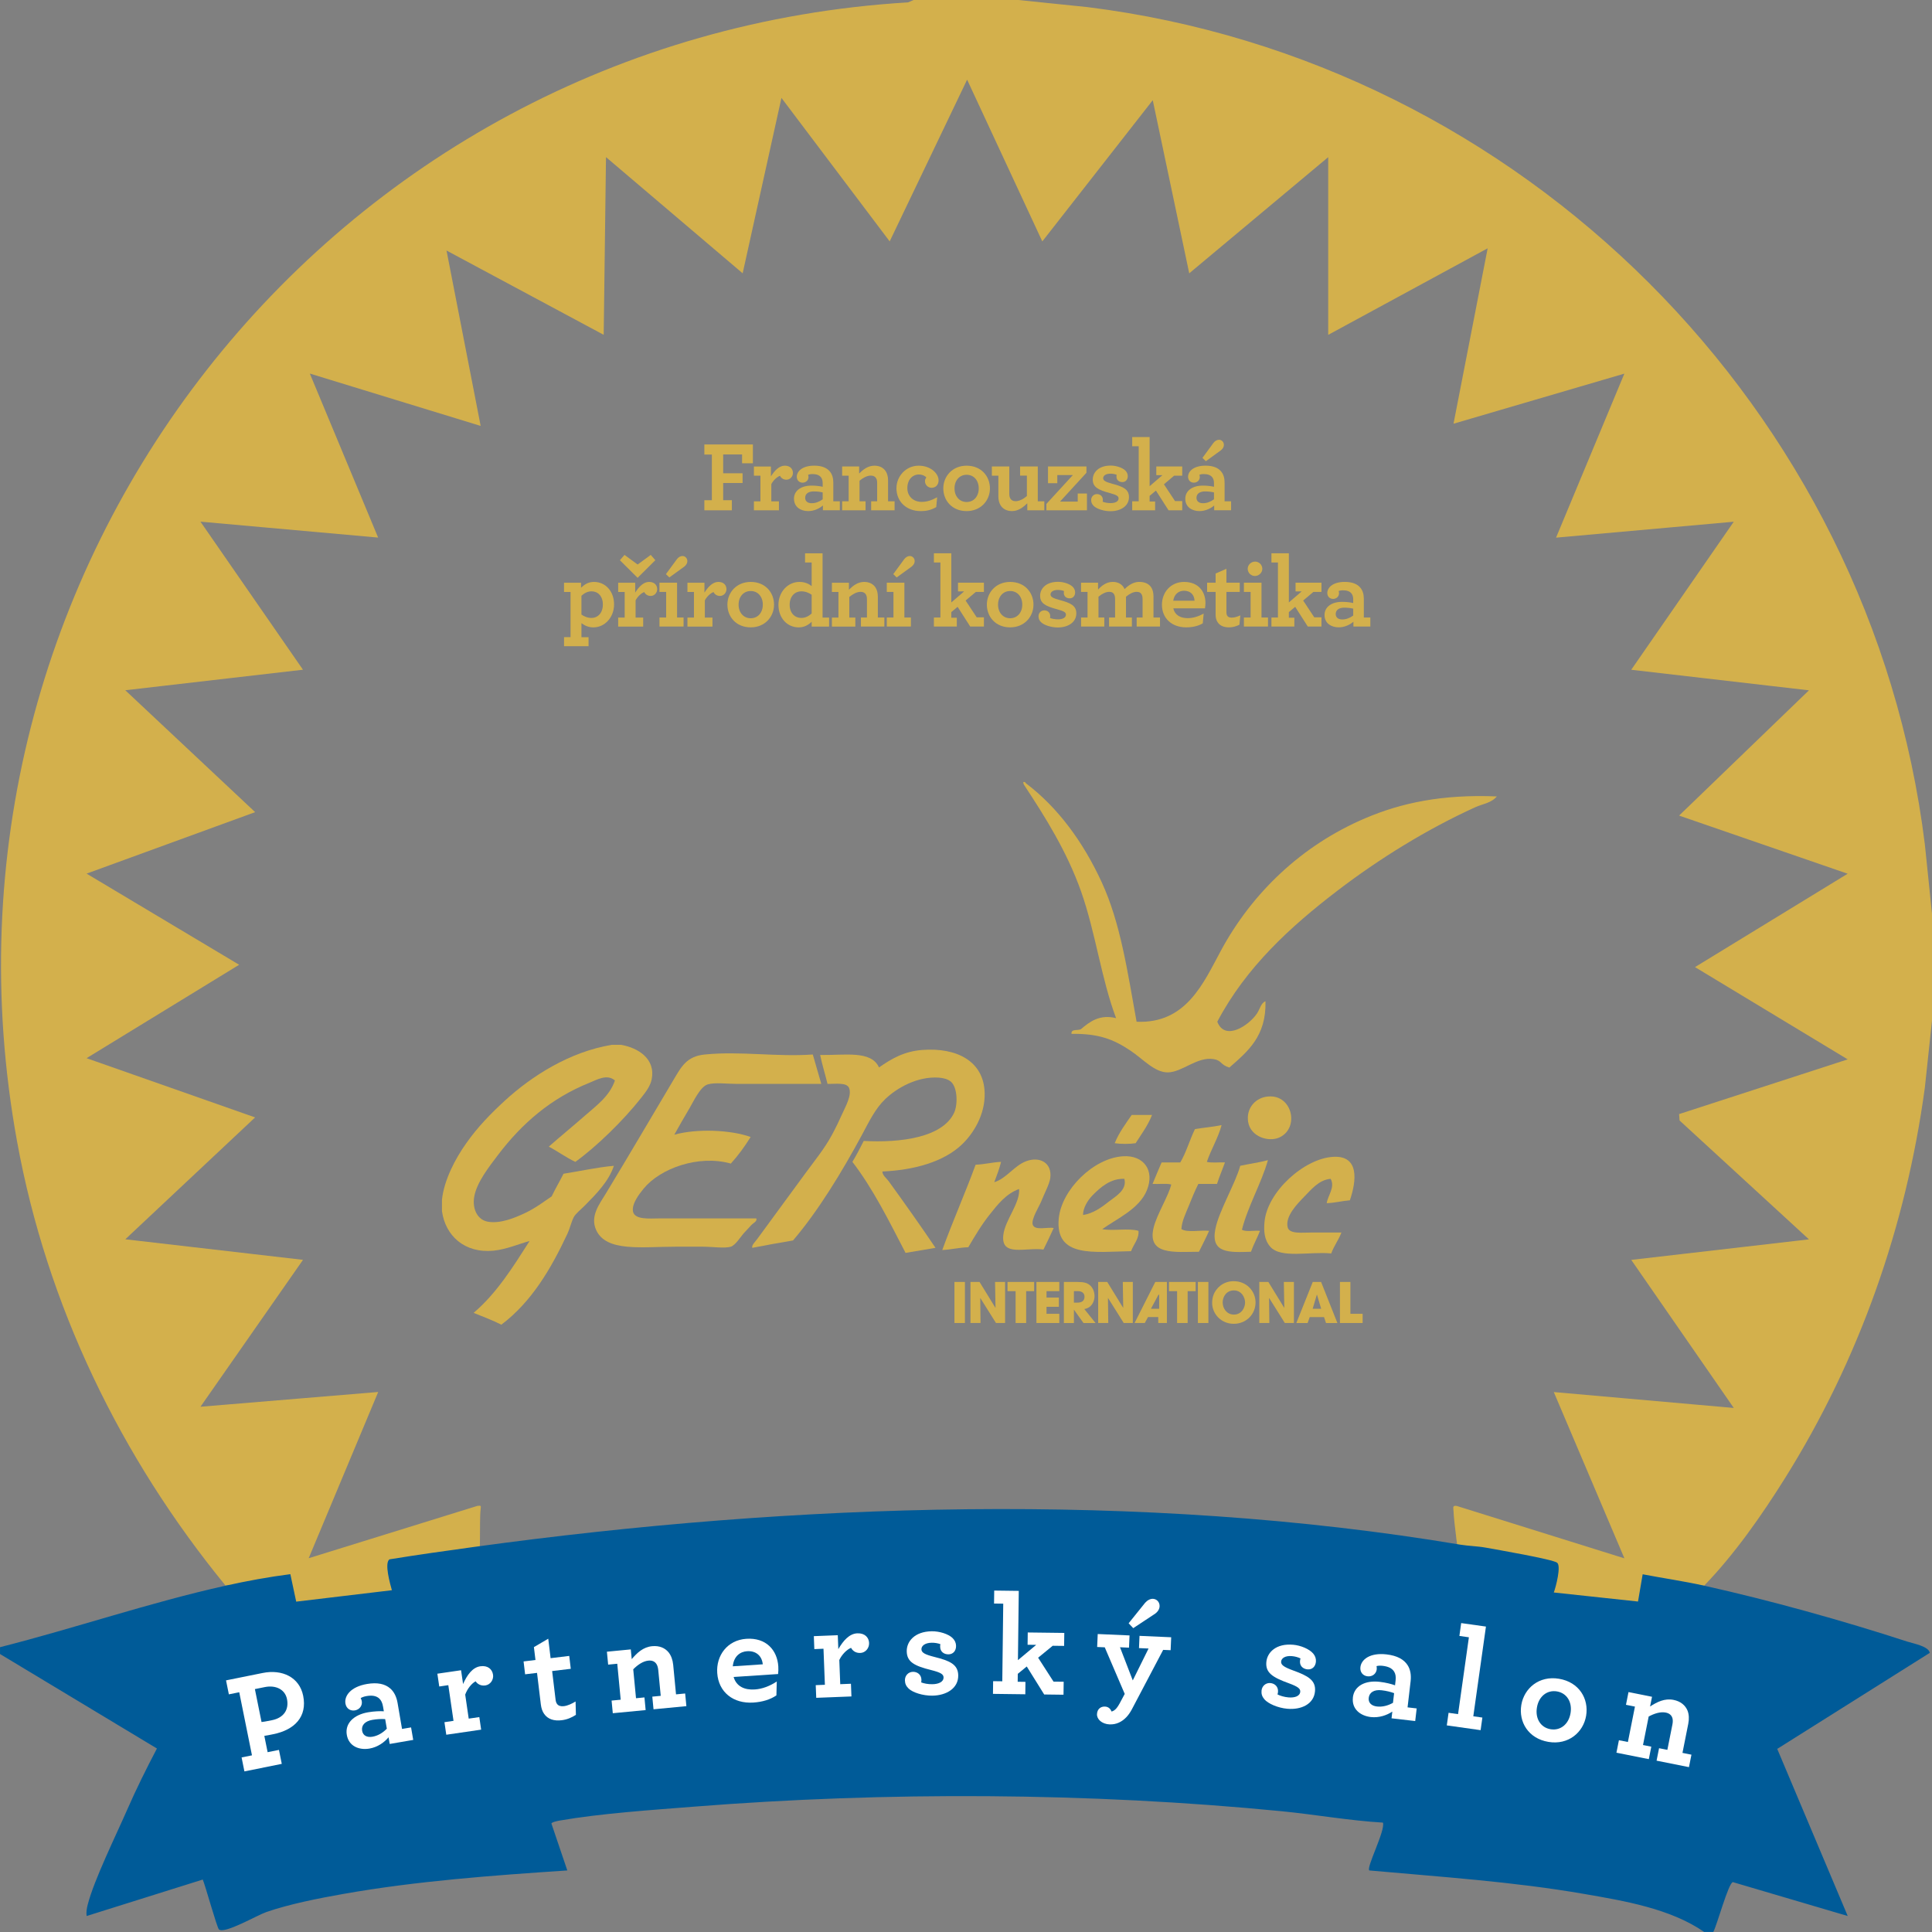 <?xml version="1.0" encoding="UTF-8"?>
<svg id="Layer_1" data-name="Layer 1" xmlns="http://www.w3.org/2000/svg" viewBox="0 0 85.431 85.431">
  <rect x="0" y="0" width="85.431" height="85.431" fill="#808080" stroke="none"/>
  <defs>
    <style>
      .cls-1, .cls-2 {
        fill: #d3b04c;
      }

      .cls-2 {
        fill-rule: evenodd;
      }

      .cls-3 {
        fill: #fff;
      }

      .cls-4 {
        fill: #005b98;
      }
    </style>
  </defs>
  <path class="cls-1" d="M45.032,0l3.06.315c19.213,2.391,34.651,17.798,37.023,37.023l.315,3.06v4.735l-.315,2.959c-.833,6.144-2.907,12.04-6.191,17.282-1.034,1.65-2.219,3.344-3.568,4.743-.894-.199.18,2.669-.72,2.496l-1.206-.795-5.724-.4c.09-.233.338-1.186.143-1.32-.224-.154-1.664-.575-2.146-.662-.375-.068-.778-.074-1.127-.132-.075-.435-.289-2.042-.301-2.463-.004-.149-.071-.291.147-.248l7.408,2.315-3.123-7.353,7.959.703-4.533-6.547,7.857-.908-5.721-5.256-.021-.283,7.455-2.42-6.751-4.08,6.75-4.129-7.454-2.571,5.742-5.539-7.858-.909,4.533-6.546-7.858.704,3.021-7.253-7.555,2.215,1.51-7.757-7.051,3.828v-7.858l-6.145,5.137-1.613-7.656-4.884,6.245-3.325-7.152-3.424,7.151-4.786-6.345-1.715,7.756-6.043-5.137-.102,7.857-6.95-3.727,1.51,7.756-7.555-2.316,3.021,7.253-7.857-.704,4.533,6.547-7.857.908,5.743,5.39-7.454,2.719,6.746,4.03-6.747,4.131,7.453,2.619-5.74,5.389,7.858.909-4.534,6.496,7.859-.653-3.074,7.351,7.459-2.314c.166-.019.163-.015.144.144-.066.549.03,2.29-.134,2.979-1.246.171-.758,1.798-2,2-.238.162-2.074.733-2,1h-4l-1-1c-.958.124-1.205-1.807-2.145-1.598-4.641-5.672-7.9-12.389-9.22-19.643C-3.857,25.155,14.57,1.647,40.155.105l.244-.105h4.634Z"/>
  <path class="cls-4" d="M64.577,68.304c.349.058.752.064,1.127.132.482.087,2.922.508,3.146.662.195.134-.053,1.087-.143,1.32l3.724.4.206-1.205c.9.173,1.826.305,2.72.504,2.895.644,6.145,1.547,8.966,2.468.271.088.965.21,1.009.503l-6.745,4.246,3.117,7.389-5.08-1.498c-.2.05-.697,1.899-.864,2.204h-.403c-1.502-1.037-3.532-1.374-5.318-1.683-3.134-.543-6.326-.751-9.491-1.037-.141-.131.717-1.764.605-2.115-1.501-.089-2.989-.357-4.484-.504-8.498-.831-17.482-.874-25.991-.201-1.856.147-4.125.299-5.934.615-.08.014-.374.073-.359.137l.701,2.068c-3.277.219-6.66.465-9.894,1.037-1.081.191-2.395.448-3.425.806-.399.139-1.839.977-2.085.766-.088-.075-.596-1.922-.716-2.206l-5.136,1.612c-.023-.177.006-.333.049-.504.276-1.085,1.258-3.08,1.746-4.198.401-.918.849-1.818,1.314-2.705l-6.938-4.178v-.302c3.336-.847,6.611-1.973,9.974-2.72.94-.209,1.906-.386,2.864-.509l.259,1.215,4.231-.505c-.074-.267-.344-1.203-.106-1.365,1.242-.202,2.487-.377,3.733-.548,14.161-1.946,29.503-2.467,43.622-.101Z"/>
  <g id="logo">
    <path class="cls-2" d="M45.251,34.58c.062-.01.096.011.108.052,1.426,1.074,2.548,2.619,3.353,4.37.834,1.803,1.136,3.916,1.547,6.178,2.191.097,2.951-1.705,3.728-3.143,1.371-2.537,3.553-4.654,6.394-5.86,1.57-.668,3.377-1.061,5.807-.96-.245.295-.638.333-.958.48-2.14.973-4.247,2.28-6.075,3.676-2.094,1.601-4.055,3.393-5.328,5.806.343.891,1.423.144,1.76-.371.125-.191.179-.467.371-.532.042,1.552-.794,2.223-1.597,2.93-.408-.126-.331-.314-.693-.373-.728-.122-1.386.578-2.025.587-.588.006-1.093-.587-1.652-.96-.762-.51-1.409-.758-2.61-.745-.028-.242.302-.125.426-.213.376-.322.821-.661,1.545-.481-.655-1.742-.906-3.778-1.545-5.594-.63-1.783-1.599-3.312-2.503-4.688-.031-.043-.056-.086-.054-.159"/>
    <rect class="cls-1" x="42.205" y="56.686" width=".463" height="1.816"/>
    <polygon class="cls-1" points="42.913 56.686 43.314 56.686 44.016 57.829 44.021 57.823 44 56.686 44.444 56.686 44.444 58.502 44.041 58.502 43.349 57.398 43.346 57.4 43.358 58.502 42.913 58.502 42.913 56.686"/>
    <polygon class="cls-1" points="44.909 57.094 44.552 57.094 44.552 56.686 45.729 56.686 45.729 57.094 45.376 57.094 45.376 58.502 44.909 58.502 44.909 57.094"/>
    <polygon class="cls-1" points="45.83 56.686 46.841 56.686 46.841 57.094 46.276 57.094 46.276 57.378 46.822 57.378 46.822 57.785 46.276 57.785 46.276 58.095 46.841 58.095 46.841 58.502 45.83 58.502 45.83 56.686"/>
    <path class="cls-1" d="M47.042,56.686h.573c.321,0,.444.041.561.13.15.117.223.308.223.497,0,.209-.107.516-.452.571l.496.619h-.531l-.421-.586h-.004v.586h-.444v-1.816ZM47.487,57.601h.165c.273,0,.304-.175.304-.262,0-.165-.12-.246-.3-.246h-.169v.508Z"/>
    <polygon class="cls-1" points="48.56 56.686 48.961 56.686 49.664 57.829 49.668 57.823 49.649 56.686 50.092 56.686 50.092 58.502 49.69 58.502 48.998 57.398 48.993 57.4 49.006 58.502 48.56 58.502 48.56 56.686"/>
    <polygon class="cls-1" points="52.05 57.094 51.692 57.094 51.692 56.686 52.871 56.686 52.871 57.094 52.516 57.094 52.516 58.502 52.05 58.502 52.05 57.094"/>
    <rect class="cls-1" x="52.97" y="56.686" width=".464" height="1.816"/>
    <path class="cls-1" d="M54.558,56.653c.559,0,.961.435.961.94,0,.509-.398.944-.964.944-.571,0-.955-.454-.955-.921,0-.121.018-.255.071-.386.097-.236.379-.578.888-.578M54.566,58.129c.328,0,.49-.299.49-.531,0-.235-.162-.538-.496-.538-.322,0-.495.274-.495.53,0,.279.189.54.5.54"/>
    <polygon class="cls-1" points="55.685 56.686 56.085 56.686 56.786 57.829 56.791 57.823 56.77 56.686 57.216 56.686 57.216 58.502 56.813 58.502 56.122 57.398 56.117 57.4 56.129 58.502 55.685 58.502 55.685 56.686"/>
    <path class="cls-1" d="M57.915,58.24l-.094.262h-.498l.726-1.816h.368l.721,1.816h-.503l-.088-.262h-.631ZM58.044,57.873h.377l-.185-.623h-.007l-.185.623Z"/>
    <polygon class="cls-1" points="59.251 56.686 59.713 56.686 59.713 58.095 60.254 58.095 60.254 58.502 59.251 58.502 59.251 56.686"/>
    <path class="cls-1" d="M51.435,56.686h-.349l-.916,1.816h.451l.143-.262h.453v.262h.382v-1.816h-.164ZM50.892,57.873l.335-.623h.03v.623h-.365Z"/>
    <path class="cls-2" d="M27.043,46.202h.426c.743.131,1.529.613,1.348,1.525-.058.291-.254.551-.449.799-.802,1.022-2.009,2.193-2.927,2.851-.417-.198-.77-.462-1.174-.674.517-.454,1.057-.896,1.576-1.351.505-.444,1.115-.874,1.348-1.575-.346-.3-.795-.033-1.124.101-1.694.679-2.992,1.799-4.05,3.199-.375.498-.94,1.201-1.049,1.851-.088.535.146,1.024.625,1.098.553.086,1.176-.178,1.6-.375.484-.226.853-.513,1.202-.749.163-.342.354-.662.524-1.001.743-.115,1.436-.277,2.226-.351-.223.682-.759,1.224-1.278,1.751-.17.176-.413.357-.499.526-.105.207-.169.496-.275.724-.726,1.55-1.586,3.019-2.925,4.025-.385-.196-.812-.355-1.225-.523,1.019-.866,1.74-2.026,2.474-3.175-.45.113-.993.364-1.599.426-1.272.121-2.123-.655-2.275-1.751v-.501c.093-.873.585-1.81,1.075-2.501.523-.74,1.093-1.317,1.699-1.875,1.189-1.092,2.867-2.164,4.725-2.473"/>
    <path class="cls-2" d="M39.017,51.801c.008.179.177.293.276.426.681.939,1.439,2.01,2.074,2.951-.439.076-.881.151-1.324.224-.727-1.4-1.427-2.824-2.35-4.025.178-.295.34-.609.5-.926,1.604.089,3.491-.143,3.999-1.25.162-.35.155-1.118-.148-1.374-.13-.108-.333-.162-.528-.175-.945-.067-1.857.453-2.373.95-.443.424-.711.991-1.025,1.574-.87,1.616-1.933,3.369-3.052,4.676-.604.103-1.207.208-1.8.326-.042-.114.129-.267.227-.403.69-.952,1.413-1.918,2.125-2.899.376-.519.825-1.053,1.174-1.7.154-.287.315-.616.475-.975.119-.269.415-.785.275-1.099-.11-.248-.602-.164-.95-.175-.105-.431-.233-.834-.326-1.277,1.082.019,2.264-.215,2.602.551.554-.385,1.112-.715,1.923-.774,1.511-.112,2.713.492,2.75,1.9.026.955-.491,1.788-.999,2.274-.809.78-2.14,1.142-3.525,1.201"/>
    <path class="cls-2" d="M35.941,46.628c.125.434.249.867.375,1.299h-3.799c-.389,0-.9-.071-1.223.025-.334.098-.641.781-.803,1.05-.254.425-.452.78-.674,1.174.993-.278,2.482-.218,3.376.1-.264.423-.551.819-.876,1.176-1.435-.404-3.126.219-3.85,1.101-.19.231-.546.68-.475,1.024.078.372.757.3,1.15.3h4.301c.05.129-.135.203-.227.301-.093.106-.197.217-.299.324-.169.184-.397.563-.601.626-.266.082-.837,0-1.225,0h-1.223c-1.487,0-3.05.24-3.501-.725-.289-.62.136-1.152.423-1.627.99-1.632,1.974-3.314,2.976-4.998.358-.601.587-1.07,1.401-1.149,1.573-.156,3.178.113,4.774,0"/>
    <path class="cls-2" d="M55.966,48.501c1.163-.213,1.543,1.377.599,1.8-.47.21-1.272-.032-1.375-.7-.085-.562.278-1.008.776-1.101"/>
    <path class="cls-2" d="M50.942,49.302c-.187.474-.47.848-.725,1.249-.257.041-.669.041-.926,0,.192-.473.48-.855.751-1.249h.9Z"/>
    <path class="cls-2" d="M53.366,51.377c.218.055.541.011.8.024-.113.32-.246.62-.351.95h-.825c-.155.306-.291.641-.425.975-.131.329-.307.671-.324,1.024.27.165.834.035,1.224.076-.141.319-.297.619-.449.925-1.057.005-2.309.174-2.002-1.075.15-.597.658-1.391.777-1.899-.225-.058-.559-.009-.826-.026.129-.322.267-.633.4-.95h.826c.265-.443.416-1,.65-1.475.384-.063.8-.096,1.176-.175-.134.529-.463,1.071-.652,1.627"/>
    <path class="cls-2" d="M48.739,54.351c.471.091,1.174-.055,1.603.076.036.345-.226.609-.326.899-1.619.026-3.37.317-3.199-1.449.123-1.266,1.535-2.673,2.848-2.748.904-.055,1.404.618,1.051,1.497-.331.828-1.326,1.26-1.976,1.725M48.315,52.851c-.229.235-.426.569-.424.875.444-.064.827-.343,1.15-.599.294-.23.805-.509.677-1-.606-.024-1.051.368-1.403.724"/>
    <path class="cls-2" d="M59.69,53.076c-.357.029-.653.114-1.024.127.05-.346.382-.709.173-1.076-.525.045-.856.475-1.2.823-.257.268-.826.836-.698,1.326.079.304.66.224,1.075.224h1.3c-.125.336-.33.588-.45.926-.954-.093-2.234.238-2.698-.299-.268-.307-.29-.7-.252-1.101.124-1.334,1.764-2.81,3.051-2.873,1.143-.058,1.02,1.057.723,1.923"/>
    <path class="cls-2" d="M46.592,54.303c-.142.323-.297.636-.451.95-.792-.106-1.899.345-1.774-.651.079-.662.743-1.387.697-2.025-.571.201-.95.686-1.298,1.125-.354.444-.658.951-.949,1.45-.412.011-.744.104-1.151.123.466-1.286,1.006-2.494,1.475-3.773.402-.014.725-.108,1.126-.126-.081.319-.191.61-.301.899.534-.162.88-.726,1.401-.924.601-.231,1.168.062,1.074.749-.037.257-.242.637-.4,1.026-.094.231-.447.783-.376,1.023.086.287.681.096.926.153"/>
    <path class="cls-2" d="M56.066,51.302c-.283,1.01-.891,2.042-1.149,3.076.174.105.543.021.799.048-.125.319-.285.602-.399.925-.977.034-1.786.07-1.576-1.001.156-.8.892-2.025,1.101-2.8.404-.087.836-.145,1.225-.249"/>
  </g>
  <g id="Francouzská_přírodní_kosmetika-group" data-name="Francouzská přírodní kosmetika-group">
    <path class="cls-1" d="M31.146,22.119h.332v-2.018h-.332v-.447h2.146v.832h-.478v-.39h-.836v.832h.858v.429h-.858v.761h.385v.447h-1.217v-.447Z"/>
    <path class="cls-1" d="M35.063,20.911c0,.164-.128.301-.288.301-.146,0-.243-.084-.283-.173-.137.049-.296.199-.385.368v.761h.336v.398h-1.106v-.398h.288v-1.133h-.288v-.407h.752v.438c.164-.261.367-.474.615-.474.239,0,.358.146.358.319Z"/>
    <path class="cls-1" d="M35.108,22.057c0-.363.319-.584.779-.584.199,0,.385.026.491.053v-.155c0-.115-.026-.204-.075-.266-.08-.102-.208-.142-.38-.142-.084,0-.146.014-.19.031.009.026.018.071.018.097,0,.146-.115.252-.261.252s-.257-.102-.257-.261c0-.239.243-.491.77-.491.332,0,.558.093.695.261.102.124.15.292.15.487v.827h.288v.398h-.748v-.212c-.155.133-.389.248-.65.248-.332,0-.628-.181-.628-.544ZM36.378,22.079v-.305c-.11-.027-.248-.044-.398-.044-.235,0-.376.106-.376.283,0,.155.115.239.288.239s.341-.066.487-.173Z"/>
    <path class="cls-1" d="M37.99,20.937c.186-.182.394-.345.677-.345.23,0,.398.093.5.248.066.106.102.239.102.398v.929h.288v.398h-1.036v-.398h.266v-.81c0-.08-.013-.15-.04-.199-.044-.084-.124-.128-.239-.128-.168,0-.345.098-.5.226v.911h.266v.398h-1.036v-.398h.288v-1.133h-.288v-.407h.752v.31Z"/>
    <path class="cls-1" d="M39.641,21.579c0-.504.407-.987.982-.987.531,0,.88.345.88.65,0,.204-.137.328-.31.328-.159,0-.292-.133-.292-.292,0-.058.026-.124.062-.164-.036-.049-.155-.133-.345-.133-.221,0-.496.181-.496.606,0,.372.283.606.628.606.234,0,.438-.066.69-.204l-.04.434c-.208.12-.407.177-.69.177-.61,0-1.071-.398-1.071-1.022Z"/>
    <path class="cls-1" d="M41.712,21.596c0-.531.398-1.004,1.031-1.004.642,0,1.031.465,1.031,1.004,0,.531-.398,1.004-1.031,1.004-.642,0-1.031-.464-1.031-1.004ZM43.279,21.596c0-.354-.221-.602-.535-.602s-.536.248-.536.602.221.602.536.602.535-.248.535-.602Z"/>
    <path class="cls-1" d="M44.245,22.344c-.062-.102-.098-.234-.098-.39v-.92h-.288v-.407h.771v1.208c0,.084.014.146.04.199.044.084.124.128.238.128.169,0,.346-.097.5-.226v-.903h-.301v-.407h.783v1.54h.288v.398h-.752v-.31c-.187.181-.395.345-.678.345-.234,0-.407-.097-.504-.256Z"/>
    <path class="cls-1" d="M46.271,22.282l1.169-1.274h-.687v.358h-.411v-.739h1.699v.279l-1.168,1.274h.783v-.358h.407v.743h-1.793v-.283Z"/>
    <path class="cls-1" d="M49.63,21.317c-.155,0-.261-.093-.261-.239,0-.031,0-.058.009-.084-.08-.031-.178-.049-.274-.049-.217,0-.323.097-.323.199,0,.111.11.168.407.248.465.124.734.239.734.589,0,.407-.381.624-.818.624-.297,0-.615-.106-.743-.235-.08-.08-.111-.159-.111-.261,0-.142.106-.261.257-.261.133,0,.261.088.261.257,0,.026-.004.053-.009.08.089.035.213.062.35.062.195,0,.354-.066.354-.208,0-.098-.084-.155-.381-.235-.535-.142-.761-.27-.761-.602,0-.301.247-.615.792-.615.234,0,.518.088.65.221.07.071.106.155.106.248,0,.155-.098.261-.239.261Z"/>
    <path class="cls-1" d="M50.065,22.167h.287v-2.434h-.287v-.407h.77v2.173l.566-.487h-.27v-.385h1.146v.407h-.358l-.451.381.491.743h.318v.407h-.605l-.558-.872-.279.234v.248h.243v.39h-1.013v-.398Z"/>
    <path class="cls-1" d="M52.412,22.057c0-.363.318-.584.778-.584.199,0,.385.026.491.053v-.155c0-.115-.026-.204-.075-.266-.08-.102-.208-.142-.381-.142-.084,0-.146.014-.19.031.01.026.019.071.019.097,0,.146-.115.252-.262.252-.146,0-.257-.102-.257-.261,0-.239.244-.491.771-.491.332,0,.558.093.694.261.103.124.15.292.15.487v.827h.288v.398h-.748v-.212c-.154.133-.39.248-.65.248-.332,0-.628-.181-.628-.544ZM53.681,22.079v-.305c-.11-.027-.248-.044-.398-.044-.234,0-.376.106-.376.283,0,.155.115.239.288.239.172,0,.341-.066.486-.173ZM53.172,20.247l.486-.664c.066-.084.155-.137.244-.137.119,0,.217.097.217.226,0,.084-.045.173-.138.244l-.659.478-.15-.146Z"/>
    <path class="cls-1" d="M24.941,28.175h.288v-2h-.288v-.407h.752v.221c.15-.142.314-.257.575-.257.504,0,.885.412.885.996,0,.562-.403,1.014-.916,1.014-.208,0-.38-.076-.526-.186v.62h.314v.398h-1.084v-.398ZM26.658,26.732c0-.372-.221-.584-.496-.584-.182,0-.323.08-.451.195v.832c.124.088.274.15.451.15.257,0,.496-.208.496-.593Z"/>
    <path class="cls-1" d="M29.061,26.051c0,.164-.128.301-.288.301-.146,0-.243-.084-.283-.173-.137.049-.296.199-.385.368v.761h.336v.398h-1.106v-.398h.288v-1.133h-.288v-.407h.752v.438c.164-.261.367-.474.615-.474.239,0,.358.146.358.319ZM28.977,24.772l-.783.779-.783-.779.204-.235.58.425.58-.425.204.235Z"/>
    <path class="cls-1" d="M29.16,27.307h.296v-1.133h-.296v-.407h.779v1.54h.288v.398h-1.066v-.398ZM29.447,25.387l.487-.664c.066-.084.155-.137.243-.137.12,0,.217.097.217.226,0,.084-.044.173-.137.244l-.66.478-.15-.146Z"/>
    <path class="cls-1" d="M32.124,26.051c0,.164-.128.301-.288.301-.146,0-.243-.084-.283-.173-.137.049-.296.199-.385.368v.761h.336v.398h-1.106v-.398h.288v-1.133h-.288v-.407h.752v.438c.164-.261.367-.474.615-.474.239,0,.358.146.358.319Z"/>
    <path class="cls-1" d="M32.165,26.736c0-.531.398-1.004,1.031-1.004.642,0,1.031.465,1.031,1.004,0,.531-.398,1.005-1.031,1.005-.642,0-1.031-.465-1.031-1.005ZM33.731,26.736c0-.354-.221-.602-.535-.602s-.536.248-.536.602.221.602.536.602.535-.248.535-.602Z"/>
    <path class="cls-1" d="M34.422,26.745c0-.562.407-1.013.929-1.013.248,0,.429.093.54.186v-1.044h-.292v-.407h.774v2.841h.288v.398h-.77v-.212c-.142.137-.323.248-.571.248-.513,0-.898-.412-.898-.996ZM35.891,27.13v-.832c-.128-.088-.279-.15-.46-.15-.27,0-.513.208-.513.593,0,.372.23.584.513.584.182,0,.328-.08.46-.195Z"/>
    <path class="cls-1" d="M37.538,26.077c.186-.182.394-.345.677-.345.23,0,.398.093.5.248.066.106.102.239.102.398v.929h.288v.398h-1.036v-.398h.266v-.81c0-.08-.013-.15-.04-.199-.044-.084-.124-.128-.239-.128-.168,0-.345.098-.5.226v.912h.266v.398h-1.036v-.398h.288v-1.133h-.288v-.407h.752v.31Z"/>
    <path class="cls-1" d="M39.212,27.307h.296v-1.133h-.296v-.407h.779v1.54h.288v.398h-1.066v-.398ZM39.499,25.387l.487-.664c.066-.084.155-.137.243-.137.12,0,.217.097.217.226,0,.084-.044.173-.137.244l-.659.478-.15-.146Z"/>
    <path class="cls-1" d="M41.296,27.307h.288v-2.434h-.288v-.407h.77v2.173l.566-.487h-.27v-.385h1.146v.407h-.358l-.452.381.491.743h.319v.407h-.606l-.558-.872-.279.234v.248h.244v.389h-1.013v-.398Z"/>
    <path class="cls-1" d="M43.638,26.736c0-.531.397-1.004,1.03-1.004.642,0,1.031.465,1.031,1.004,0,.531-.398,1.005-1.031,1.005-.642,0-1.03-.465-1.03-1.005ZM45.204,26.736c0-.354-.222-.602-.536-.602s-.535.248-.535.602.222.602.535.602.536-.248.536-.602Z"/>
    <path class="cls-1" d="M47.302,26.458c-.155,0-.261-.093-.261-.239,0-.031,0-.058.009-.084-.08-.031-.178-.049-.274-.049-.217,0-.323.098-.323.199,0,.11.11.168.407.248.465.124.734.239.734.589,0,.407-.381.624-.818.624-.297,0-.615-.106-.743-.235-.08-.08-.111-.159-.111-.261,0-.142.106-.261.257-.261.133,0,.261.088.261.256,0,.027-.004.053-.009.08.089.035.213.062.35.062.195,0,.354-.066.354-.208,0-.098-.084-.155-.381-.235-.535-.142-.761-.27-.761-.602,0-.301.247-.615.792-.615.234,0,.518.088.65.221.07.071.106.155.106.248,0,.155-.098.261-.239.261Z"/>
    <path class="cls-1" d="M47.802,27.307h.288v-1.133h-.288v-.407h.753v.305c.15-.164.362-.341.65-.341.208,0,.362.08.46.208.026.036.044.071.062.111.181-.177.397-.319.646-.319.271,0,.456.097.554.279.053.097.079.221.079.363v.934h.288v.398h-1.031v-.398h.261v-.818c0-.075-.009-.133-.031-.182-.039-.093-.119-.137-.229-.137-.159,0-.327.093-.474.217v.92h.261v.398h-1.009v-.398h.266v-.818c0-.075-.009-.133-.031-.182-.039-.093-.114-.137-.229-.137-.159,0-.328.093-.474.217v.92h.257v.398h-1.027v-.398Z"/>
    <path class="cls-1" d="M51.884,26.9c.066.301.313.434.637.434.234,0,.479-.075.704-.204l-.04.434c-.204.12-.451.177-.734.177-.633,0-1.071-.398-1.071-1,0-.548.385-1.009.982-1.009.619,0,.942.416.942.929,0,.075-.009.173-.021.239h-1.398ZM51.879,26.564h.942c-.009-.266-.182-.442-.465-.442-.212,0-.425.124-.478.442Z"/>
    <path class="cls-1" d="M53.819,27.476c-.044-.08-.066-.182-.066-.306v-.996h-.376v-.407h.376v-.407l.478-.208v.615h.589v.407h-.589v.903c0,.062.009.102.031.142.035.062.106.093.203.093.124,0,.266-.048.381-.102l-.04.416c-.133.066-.287.115-.464.115-.235,0-.425-.08-.522-.266Z"/>
    <path class="cls-1" d="M55.004,27.307h.297v-1.133h-.297v-.407h.778v1.54h.288v.398h-1.066v-.398ZM55.172,25.152c0-.177.155-.319.327-.319.173,0,.319.142.319.319s-.155.318-.328.318c-.172,0-.318-.142-.318-.318Z"/>
    <path class="cls-1" d="M56.222,27.307h.287v-2.434h-.287v-.407h.77v2.173l.566-.487h-.27v-.385h1.146v.407h-.358l-.451.381.491.743h.318v.407h-.605l-.558-.872-.279.234v.248h.243v.389h-1.013v-.398Z"/>
    <path class="cls-1" d="M58.569,27.197c0-.363.318-.584.778-.584.199,0,.385.026.491.053v-.155c0-.115-.026-.204-.075-.266-.08-.102-.208-.142-.381-.142-.084,0-.146.014-.189.031.009.026.018.071.018.097,0,.146-.115.252-.262.252-.146,0-.257-.102-.257-.261,0-.239.244-.491.771-.491.332,0,.558.093.694.261.103.124.15.292.15.487v.827h.288v.398h-.748v-.212c-.154.133-.39.248-.65.248-.332,0-.628-.182-.628-.544ZM59.838,27.219v-.305c-.11-.027-.248-.044-.398-.044-.234,0-.376.106-.376.283,0,.155.115.239.288.239.172,0,.341-.066.486-.173Z"/>
  </g>
  <g>
    <path class="cls-3" d="M10.683,77.712l.459-.093-.563-2.79-.459.093-.125-.618,1.622-.327c.863-.174,1.624.188,1.789,1.008.187.924-.376,1.509-1.325,1.7-.19.039-.306.062-.393.073l.146.722.501-.101.125.617-1.652.334-.125-.618ZM12.69,75.129c-.085-.422-.49-.627-.985-.527l-.434.088.294,1.456c.075-.008.174-.021.455-.079.521-.104.767-.46.67-.938Z"/>
    <path class="cls-3" d="M15.335,76.712c-.086-.504.304-.888.943-.997.276-.047.541-.055.695-.043l-.037-.215c-.027-.16-.085-.276-.167-.352-.135-.122-.323-.147-.563-.106-.117.021-.2.054-.257.089.019.034.042.094.048.131.035.203-.1.378-.303.413-.203.034-.381-.081-.419-.302-.057-.332.221-.741.953-.866.461-.079.797-.004,1.027.197.171.148.279.37.325.641l.197,1.15.4-.068.095.553-1.04.179-.05-.296c-.184.222-.482.438-.845.5-.461.078-.916-.104-1.002-.607ZM17.105,76.441l-.073-.424c-.16-.011-.355-.003-.564.033-.326.056-.497.237-.455.482.037.216.217.305.457.264s.458-.173.635-.355Z"/>
    <path class="cls-3" d="M21.802,74.05c.033.229-.118.445-.34.478-.203.03-.356-.067-.43-.183-.181.096-.372.338-.461.59l.155,1.061.469-.068.081.555-1.542.225-.081-.555.401-.059-.23-1.578-.401.059-.083-.566,1.048-.153.089.61c.175-.397.415-.734.76-.785.333-.049.529.131.564.371Z"/>
    <path class="cls-3" d="M24.06,75.784c-.075-.104-.124-.243-.145-.417l-.168-1.394-.527.063-.068-.569.526-.064-.069-.569.634-.372.104.861.824-.1.068.57-.824.099.152,1.265c.011.086.03.141.067.192.06.081.165.112.301.096.173-.021.363-.113.516-.207l.015.59c-.175.115-.383.209-.631.239-.328.04-.608-.04-.776-.283Z"/>
    <path class="cls-3" d="M27.932,73.368c.236-.279.506-.537.904-.575.323-.031.571.077.735.28.107.141.175.322.197.546l.125,1.304.404-.039.054.56-1.453.139-.054-.559.373-.036-.109-1.136c-.011-.112-.039-.21-.083-.274-.074-.112-.191-.163-.353-.147-.236.022-.472.183-.671.384l.123,1.279.373-.036.053.56-1.453.139-.053-.559.403-.039-.152-1.59-.403.039-.055-.571,1.056-.102.042.435Z"/>
    <path class="cls-3" d="M32.44,74.155c.122.417.482.581.937.551.33-.021.666-.15.971-.352l-.016.614c-.275.187-.619.291-1.017.317-.89.059-1.544-.461-1.6-1.308-.051-.772.447-1.455,1.288-1.511.872-.058,1.365.497,1.413,1.22.007.105.003.243-.009.338l-1.967.13ZM32.403,73.682l1.326-.088c-.037-.372-.296-.605-.695-.579-.299.02-.586.214-.631.667Z"/>
    <path class="cls-3" d="M38.43,72.654c.009.229-.164.43-.388.438-.206.009-.347-.104-.408-.227-.19.075-.406.296-.521.538l.042,1.07.473-.019.022.561-1.557.061-.022-.56.405-.017-.062-1.594-.405.017-.022-.573,1.059-.042.024.617c.216-.377.491-.687.839-.7.336-.014.512.186.522.429Z"/>
    <path class="cls-3" d="M41.946,73.153c-.218.003-.37-.126-.373-.332,0-.043-.001-.081.011-.118-.113-.042-.25-.065-.388-.063-.306.005-.454.145-.451.288.002.155.159.234.579.341.658.165,1.041.321,1.048.814.008.574-.524.888-1.142.897-.418.006-.87-.138-1.053-.315-.114-.111-.16-.223-.162-.366-.003-.199.145-.37.356-.373.188-.003.37.119.374.356,0,.037-.005.074-.011.112.125.048.301.083.494.08.275-.004.498-.101.495-.301-.002-.138-.122-.217-.542-.323-.758-.188-1.079-.364-1.086-.833-.006-.424.337-.872,1.104-.884.331-.005.732.114.922.299.102.099.153.217.155.348.003.218-.132.37-.332.373Z"/>
    <path class="cls-3" d="M43.914,74.34l.406.005.042-3.433-.406-.005.007-.574,1.086.014-.037,3.063.808-.676-.381-.005.007-.543,1.616.02-.008.574-.505-.006-.644.528.681,1.058.449.005-.008.574-.854-.011-.771-1.238-.397.325-.004.35.343.005-.006.549-1.43-.018.007-.562Z"/>
    <path class="cls-3" d="M49.074,76.252c-.361-.016-.576-.237-.566-.455.01-.23.171-.342.352-.334.162.007.251.11.29.219.069-.016.146-.056.225-.152.046-.054.086-.121.134-.206l.225-.421-.883-2.06-.336-.015.025-.573,1.407.062-.024.541-.398-.018.565,1.466.698-1.41-.423-.019.023-.541,1.401.062-.025.572-.33-.014-1.396,2.651c-.068.122-.142.23-.227.32-.209.222-.464.335-.737.323ZM49.907,71.78l.727-.904c.099-.114.227-.183.351-.178.168.008.299.15.291.331-.005.118-.073.24-.208.334l-.957.632-.203-.215Z"/>
    <path class="cls-3" d="M57.822,73.819c-.217-.02-.354-.163-.337-.368.004-.043.008-.081.023-.117-.108-.053-.242-.09-.379-.102-.305-.027-.466.096-.479.239-.014.155.135.249.541.398.637.231,1.001.426.957.917-.05.571-.611.828-1.226.773-.416-.036-.851-.226-1.015-.421-.102-.122-.136-.237-.123-.381.018-.198.182-.353.393-.334.187.017.355.156.335.393-.003.037-.013.074-.022.11.12.061.29.113.483.131.272.023.505-.05.522-.248.012-.137-.099-.228-.505-.377-.734-.265-1.035-.473-.994-.938.038-.423.425-.833,1.188-.765.329.028.716.188.886.391.09.108.13.23.118.361-.02.217-.169.354-.368.337Z"/>
    <path class="cls-3" d="M59.822,75.06c.06-.508.541-.766,1.186-.691.278.032.534.1.679.154l.025-.217c.019-.161-.004-.29-.062-.384-.095-.156-.268-.232-.51-.261-.117-.014-.206-.005-.271.013.008.039.014.103.009.14-.023.204-.201.334-.406.311-.204-.023-.343-.185-.316-.407.038-.334.42-.648,1.157-.562.465.054.766.22.931.478.122.19.163.434.132.706l-.135,1.158.403.047-.065.558-1.047-.121.035-.298c-.238.161-.586.284-.951.242-.465-.054-.851-.356-.792-.864ZM61.596,75.297l.05-.428c-.15-.055-.34-.103-.55-.127-.329-.038-.544.088-.573.336-.024.217.123.354.364.381.241.028.487-.037.709-.162Z"/>
    <path class="cls-3" d="M64.054,75.738l.42.059.479-3.398-.42-.06.079-.568,1.095.154-.559,3.967.401.057-.078.557-1.495-.211.078-.556Z"/>
    <path class="cls-3" d="M67.271,75.391c.123-.738.786-1.305,1.665-1.158.892.148,1.325.884,1.201,1.634-.123.738-.786,1.305-1.665,1.158-.892-.148-1.325-.884-1.201-1.634ZM69.448,75.752c.082-.492-.168-.888-.604-.96s-.802.221-.883.713c-.082.492.168.888.604.96s.802-.221.883-.713Z"/>
    <path class="cls-3" d="M72.968,75.457c.308-.199.641-.368,1.032-.29.317.063.524.238.623.48.062.165.074.358.03.579l-.256,1.285.397.079-.11.551-1.432-.286.11-.551.367.073.223-1.119c.022-.11.023-.212,0-.286-.038-.129-.136-.212-.295-.244-.232-.046-.504.04-.754.175l-.251,1.26.367.073-.11.551-1.432-.285.11-.551.397.079.312-1.566-.397-.079.112-.563,1.04.208-.086.428Z"/>
  </g>
</svg>